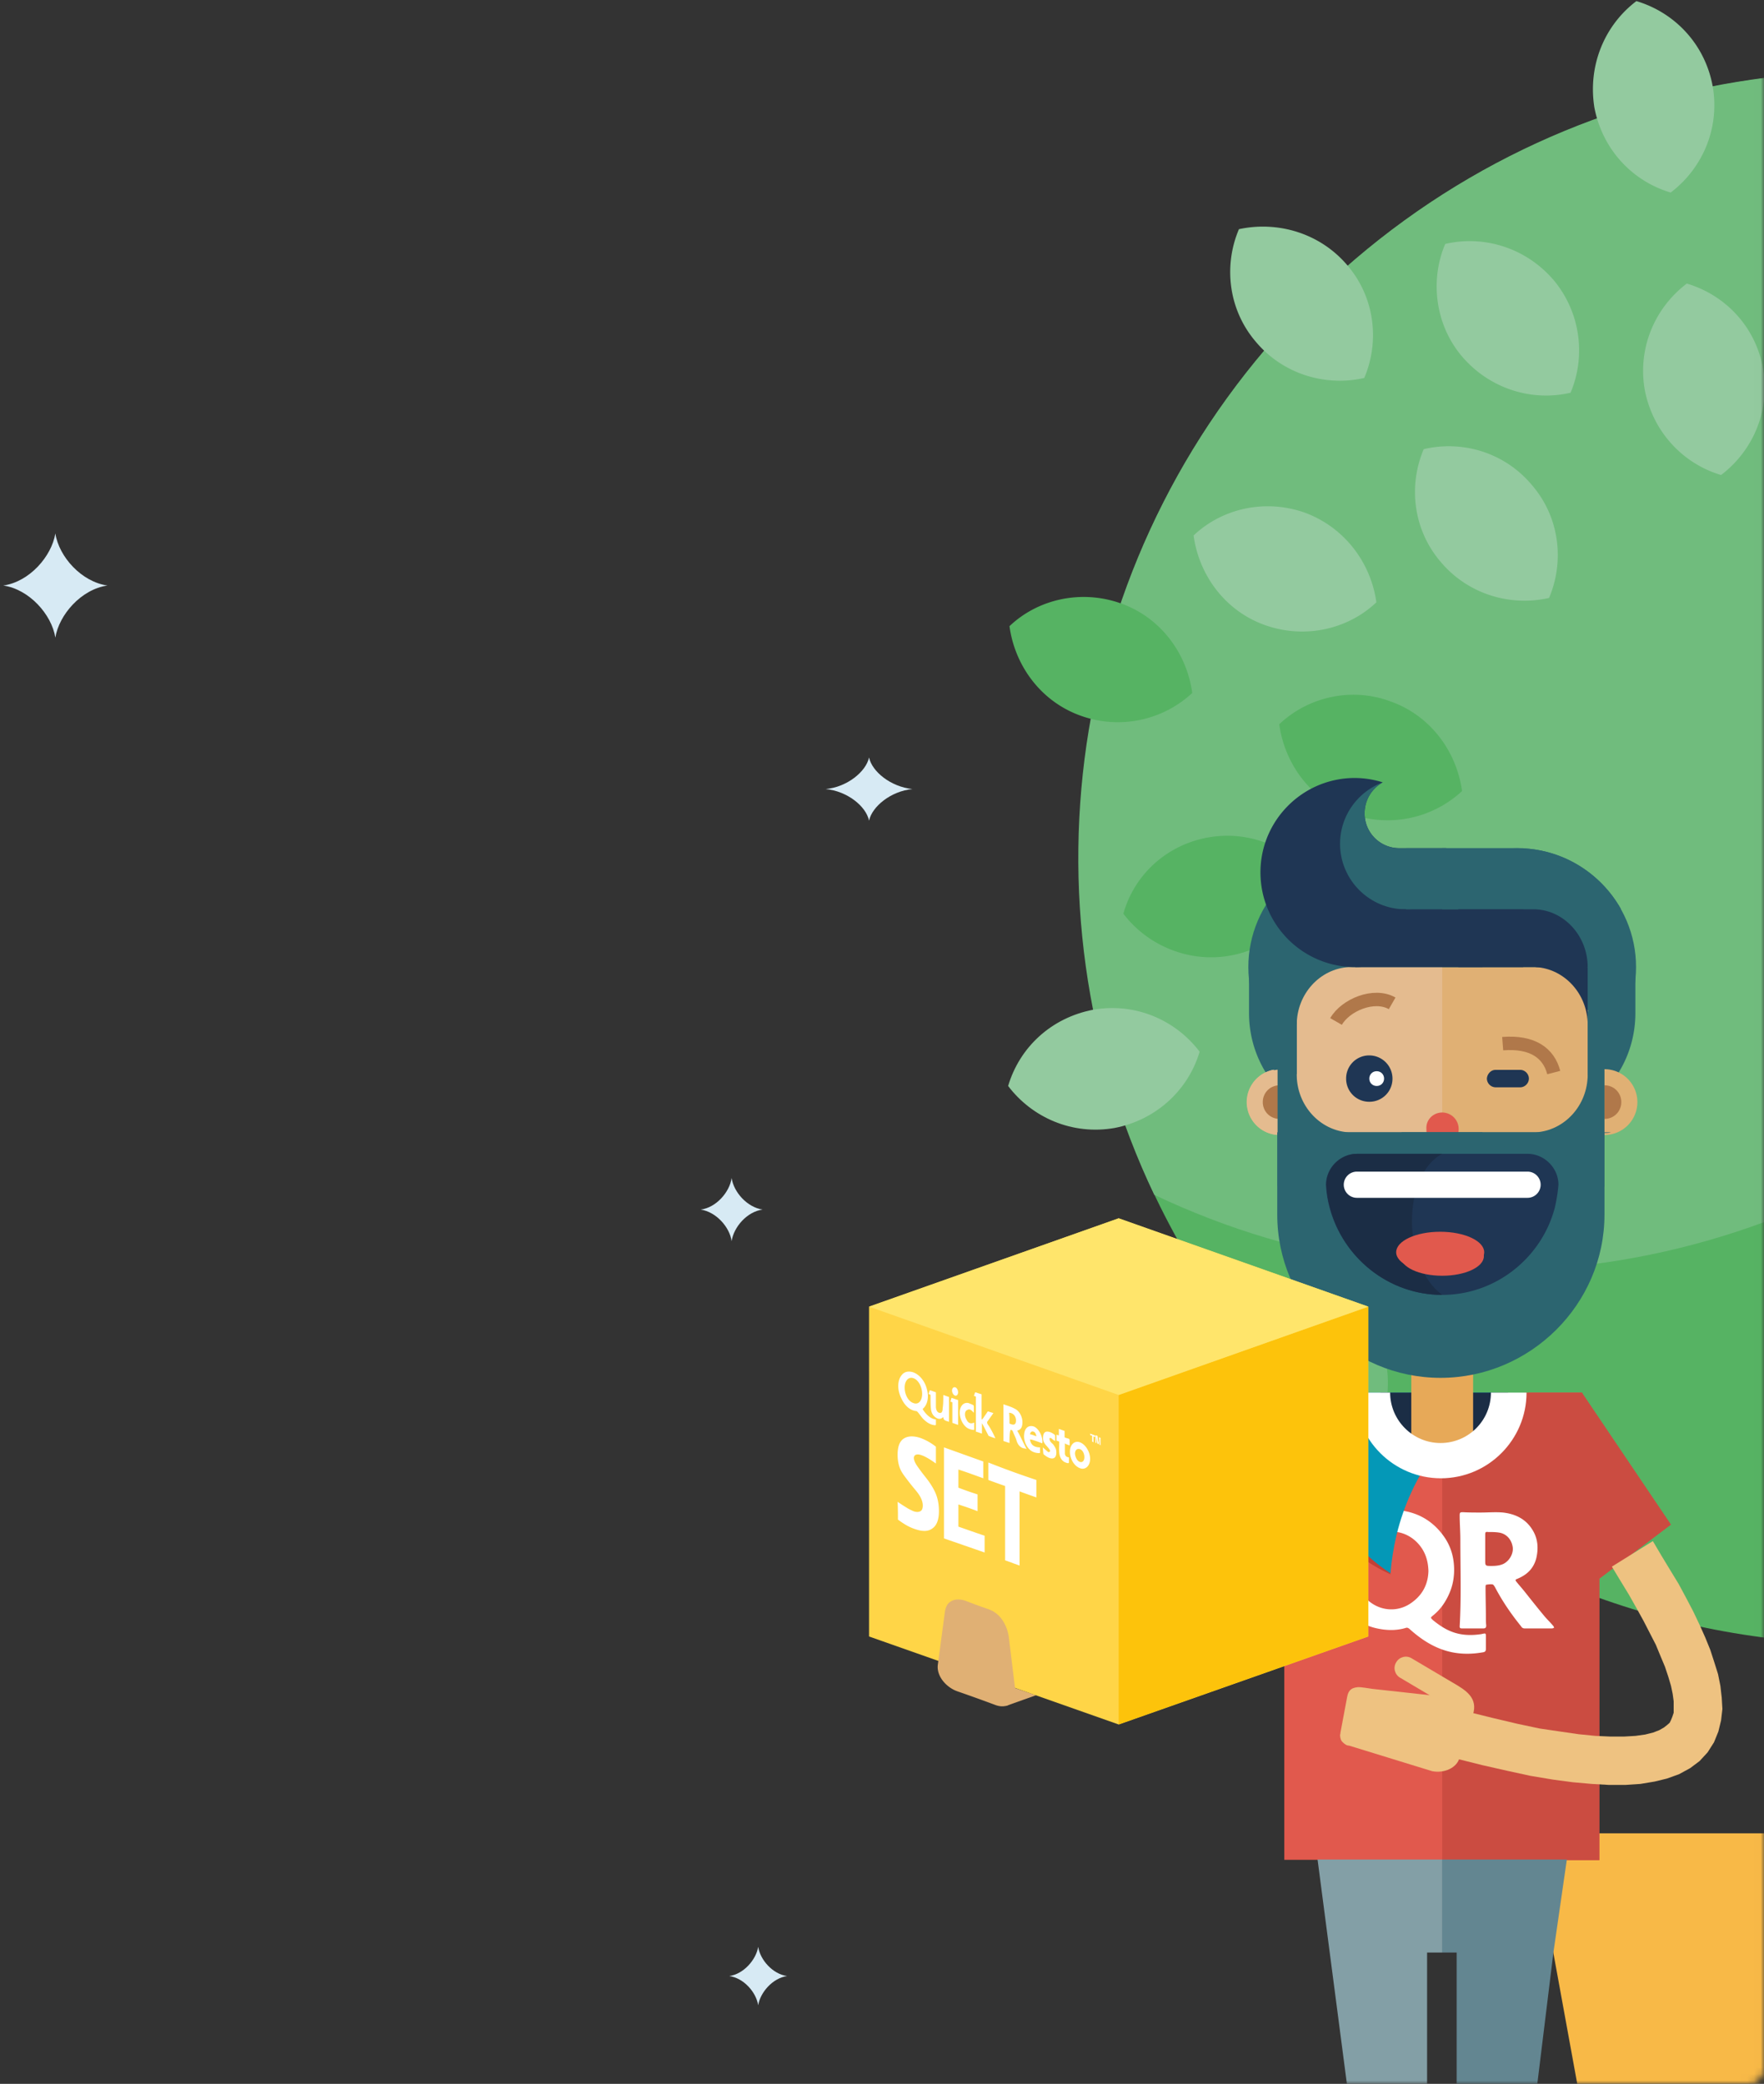 <svg width="265" height="313" viewBox="0 0 265 313" xmlns="http://www.w3.org/2000/svg" xmlns:xlink="http://www.w3.org/1999/xlink"><rect x="0" y="0" width="265" height="313" fill="#333333" stroke="none"/><title>1.12-illustration product</title><defs><rect id="a" width="289" height="325" rx="2.24"/></defs><g transform="translate(-24 -12)" fill="none" fill-rule="evenodd"><mask id="b" fill="#fff"><use xlink:href="#a"/></mask><g mask="url(#b)"><path fill="#F8B947" d="M254.083 287.364h102.81l-15.697 86.368H269.83z"/><path d="M387.63 57.368c-46.131-46.11-120.828-46.11-166.958 0-46.13 46.11-46.13 120.875 0 166.985 46.13 46.11 120.928 46.11 167.058 0 46.03-46.21 46.03-120.875-.1-166.985z" fill="#56B363"/><path d="M420.082 117.957c6.309-1.11 11.154-5.65 12.77-11.452-3.534-4.742-9.742-7.416-16-6.306-6.309 1.11-11.154 5.65-12.77 11.452 3.483 4.792 9.691 7.416 16 6.306zm-65.31-83.795c-43.808-20.886-97.862-13.117-134.15 23.206-36.29 36.323-44.112 90.303-23.217 134.093 43.91 20.885 97.913 13.066 134.151-23.207 36.289-36.222 44.112-90.252 23.217-134.092z" fill="#70BC7D"/><path d="M188.219 163.663c6.309-1.11 12.365 1.514 16 6.307-1.717 5.75-6.512 10.24-12.77 11.451-6.309 1.11-12.365-1.513-16-6.306 1.717-5.801 6.461-10.24 12.77-11.452" fill="#93CA9F"/><path d="M208.76 155.541c6.31-1.11 11.155-5.65 12.77-11.452-3.533-4.742-9.741-7.416-16-6.306-6.308 1.11-11.154 5.65-12.769 11.452 3.533 4.692 9.741 7.416 16 6.306m-16.404-52.921c6.007 2.12 9.943 7.517 10.75 13.47a16.447 16.447 0 0 1-16.705 3.43c-6.006-2.118-9.943-7.516-10.75-13.469 4.24-4.036 10.7-5.55 16.705-3.43zm40.529 14.732c6.006 2.118 9.942 7.516 10.75 13.47a16.447 16.447 0 0 1-16.706 3.43c-6.006-2.119-9.943-7.517-10.75-13.47 4.24-4.036 10.75-5.65 16.706-3.43" fill="#56B363"/><path d="M214.06 105.9c6.006 2.119 12.466.605 16.706-3.43-.808-5.903-4.744-11.25-10.75-13.47-6.006-2.12-12.467-.606-16.706 3.43.807 5.953 4.744 11.35 10.75 13.47m140.107 90.908c4.139 4.843 10.448 6.81 16.302 5.449 2.322-5.449 1.514-12.058-2.523-16.9-4.139-4.844-10.448-6.811-16.302-5.45-2.473 5.45-1.615 12.008 2.523 16.901zM243.636 65.541c4.139 4.843 10.447 6.81 16.302 5.448 2.322-5.448 1.514-12.057-2.524-16.9-4.138-4.843-10.447-6.81-16.302-5.449-2.321 5.449-1.514 12.159 2.524 16.9zm10.548 19.372c4.139 4.843 4.846 11.452 2.524 16.9-5.754 1.312-12.164-.504-16.302-5.448-4.139-4.843-4.845-11.452-2.524-16.9 5.754-1.363 12.164.454 16.302 5.448zm127.742 144.788c4.139 4.843 10.448 6.81 16.302 5.448 2.322-5.448 1.514-12.057-2.523-16.9-4.139-4.843-10.448-6.81-16.302-5.449-2.322 5.449-1.616 12.159 2.523 16.9zm-155.5-177.832c4.138 4.843 4.845 11.452 2.523 16.9-5.754 1.312-12.164-.504-16.302-5.448-4.139-4.843-4.845-11.452-2.524-16.9 5.855-1.261 12.214.605 16.302 5.448zM394.19 175.822c6.006 2.118 9.942 7.516 10.75 13.47a16.447 16.447 0 0 1-16.706 3.43c-6.006-2.119-9.943-7.517-10.75-13.47 4.24-4.036 10.75-5.65 16.706-3.43zM281.287 24.93c1.11 6.306-1.514 12.36-6.309 15.992-5.753-1.715-10.245-6.458-11.457-12.764-1.009-6.306 1.515-12.36 6.31-15.992 5.753 1.715 10.295 6.458 11.456 12.764m7.571 42.427c1.11 6.306-1.514 12.36-6.309 15.992-5.754-1.715-10.246-6.508-11.457-12.763-1.11-6.306 1.514-12.36 6.309-15.993 5.804 1.716 10.346 6.508 11.457 12.764" fill="#93CA9F"/><path d="M215.17 218.552c-4.845 4.136-6.813 10.442-5.45 16.294 5.45 2.321 12.062 1.514 16.907-2.522 4.845-4.137 6.814-10.443 5.451-16.295-5.45-2.32-12.062-1.614-16.908 2.523" fill="#70BC7D"/><g transform="translate(154.504 128.5)"><path fill="#E0B074" d="M20.592 139.743l4.542-1.615-3.987-1.362z"/><path fill="#E1594D" d="M46.787 112.5L60.16 92.675l12.517 12.562-12.517 15.387z"/><path d="M107.15 92.674h-8.025c0 7.063-5.754 12.814-12.87 12.814-7.066 0-12.82-5.751-12.82-12.814H62.432v70.174h47.292v-63.06l-2.574-7.114z" fill="#E1594D"/><path d="M107.15 92.674h-8.681c0 7.87-8.63 12.865-12.164 12.865h-.151v57.36h23.62V98.375l-2.624-5.7z" fill="#CB4C41"/><path d="M84.084 119.462c-.05-1.614-.504-2.976-1.564-4.136-1.615-1.766-4.139-2.321-6.41-1.211-1.716.908-2.725 2.371-3.028 4.338-.303 2.12.303 4.036 2.019 5.5 1.716 1.462 4.138 1.715 6.107.504 1.918-1.21 2.826-2.926 2.876-4.995zm-5.551-9.181h.1c3.332.05 6.007 1.412 7.874 4.137.858 1.26 1.312 2.673 1.413 4.187.101 1.412-.1 2.825-.656 4.137-.555 1.311-1.363 2.522-2.523 3.43-.354.303-.354.303 0 .656 1.968 1.614 3.936 2.623 7.267 2.119.101 0 .152-.05.253-.05.404-.102.454-.051.454.352v1.918c0 .302-.1.454-.404.504-4.492.807-7.873-.605-11.103-3.531-.202-.152-.354-.202-.606-.101-1.413.403-2.826.353-4.24.05a8.665 8.665 0 0 1-4.189-2.22c-1.06-.958-1.817-2.118-2.321-3.531-.455-1.261-.707-2.522-.505-3.784.1-.857.303-1.715.606-2.522a7.25 7.25 0 0 1 2.069-3.128c1.312-1.261 2.877-2.119 4.694-2.421.656-.101 1.312-.202 1.918-.303l-.101.1z" fill="#FFF"/><path d="M92.614 116.183v1.615c0 .908 0 .908.959.908.606 0 1.211-.05 1.766-.303.909-.454 1.515-1.513 1.414-2.472-.152-1.16-.909-2.018-1.969-2.22-.555-.1-1.11-.1-1.716-.1-.403-.051-.454 0-.454.453v2.12zm-.656-5.499c1.11 0 2.22-.1 3.331 0 1.766.202 3.331.908 4.34 2.472.909 1.362 1.01 2.876.657 4.39-.404 1.563-1.414 2.522-2.928 3.127-.252.101-.202.202-.1.353.403.505.857 1.01 1.261 1.514.96 1.21 1.918 2.421 2.927 3.632.404.505.909.959 1.363 1.514.101.1.101.15.152.302-.101.05-.202.101-.303.101h-4.139a.555.555 0 0 1-.505-.303c-1.514-1.866-2.826-3.783-3.936-5.902-.101-.151-.202-.353-.354-.404-.302-.05-.656 0-.959.05-.1 0-.1.304-.1.404 0 1.514.05 2.926.05 4.44 0 .404 0 .858.05 1.261 0 .303-.1.454-.403.454h-3.23c-.202 0-.354 0-.354-.303.253-4.338.101-8.727.101-13.066 0-1.21-.1-2.37-.1-3.582 0-.454.05-.504.504-.504.808.05 1.716.05 2.675.05z" fill="#FFF"/><path d="M62.988 92.674c-.05.303-.101.404-.101.656-1.01 11.553 5.501 22.046 15.494 26.637-.1-1.917-.1-3.834.05-5.802.707-8.374 4.29-15.538 9.59-21.44l-25.033-.05z" fill="#C24036"/><path d="M66.773 92.674c-1.968 10.897 2.826 21.39 11.608 27.142.152-1.917.455-3.784.909-5.752 2.22-9.13 7.722-16.345 14.94-21.39H66.772z" fill="#0498B7"/><path fill="#1B2D45" d="M76.867 92.674h19.18v7.92h-19.18z"/><path d="M81.51 84.25v17.707h9.287V84.199c-1.564.202-3.18.303-4.845.303a25.88 25.88 0 0 1-4.442-.253z" fill="#E7A958"/><path d="M98.822 92.674c0 7.063-5.754 12.865-12.87 12.865-7.066 0-12.87-5.752-12.87-12.865h5.249c0 4.137 3.381 7.568 7.57 7.568 4.19 0 7.571-3.38 7.571-7.568h5.35z" fill="#FFF"/><path d="M74.899 10.897c-9.842 0-17.867 8.021-17.867 17.859 0 9.837 8.025 17.859 17.867 17.859 4.24 0 8.176-1.514 11.255-3.986V14.933c-3.079-2.573-7.016-4.036-11.255-4.036zm32.654 38.997c4.593-3.078 7.622-8.274 7.622-14.227v-6.054l-7.622.656v19.625z" fill="#2C6570"/><path d="M64.754 49.894c-4.593-3.078-7.621-8.274-7.621-14.227v-6.054l7.621.656v19.625zm32.655-38.997c9.842 0 17.866 8.021 17.866 17.859 0 9.837-8.024 17.859-17.866 17.859-4.24 0-8.176-1.514-11.255-3.986V14.933c3.028-2.573 6.965-4.036 11.255-4.036z" fill="#2C6570"/><path d="M110.531 28.756v15.336a4.953 4.953 0 0 1 4.946 4.944 4.953 4.953 0 0 1-4.946 4.944v6.205c0 13.42-11.002 24.367-24.377 24.367-13.375 0-24.378-10.998-24.378-24.367v-31.43h48.755z" fill="#E0B074"/><path d="M86.154 84.552c-13.425 0-24.378-10.998-24.378-24.367V53.98a4.953 4.953 0 0 1-4.946-4.944 4.953 4.953 0 0 1 4.946-4.944V28.756h24.378v55.796z" fill="#E4BB8F"/><path d="M61.726 53.98a4.953 4.953 0 0 1-4.946-4.944 4.953 4.953 0 0 1 4.946-4.944v9.888z" fill="#E4BB8F"/><path d="M97.409 10.897H86.154v9.131h26.85c-3.078-5.448-8.883-9.131-15.595-9.131z" fill="#2C6570"/><path d="M110.531 46.514a2.498 2.498 0 0 1 2.524 2.522 2.498 2.498 0 0 1-2.524 2.523v-5.045z" fill="#B0784A"/><path d="M64.3 37.433c0-4.641 3.482-8.425 7.823-8.677H92.21v-8.677H69.6l-8.833 3.935-1.312 3.935 4.845 9.484z" fill="#2C6570"/><path d="M61.726 46.514a2.498 2.498 0 0 0-2.524 2.522 2.498 2.498 0 0 0 2.524 2.523v-5.045z" fill="#B0784A"/><path d="M73.082 28.756c7.823 0 14.182-6.357 14.182-14.176 0-1.262-.151-2.523-.505-3.683h-7.015a5.212 5.212 0 0 1-5.249-5.247 5.305 5.305 0 0 1 2.725-4.64 14.222 14.222 0 0 0-4.189-.657C65.208.353 58.85 6.71 58.85 14.53c0 7.87 6.36 14.227 14.233 14.227z" fill="#1F3654"/><path d="M86.86 17.91c.253-1.06.404-2.17.404-3.33 0-1.262-.151-2.523-.505-3.683h-7.015a5.212 5.212 0 0 1-5.249-5.247c0-1.967 1.11-3.733 2.725-4.641-3.734 1.413-6.41 4.994-6.41 9.232 0 5.398 4.392 9.838 9.842 9.838 2.373 0 4.543-.808 6.208-2.17z" fill="#2C6570"/><path fill="#1F3654" d="M98.317 28.756H73.082v-8.677h25.235z"/><path fill="#2C6570" d="M98.317 10.897H80.703v9.182h17.614zM60.868 30.824H64.3V44.85c-.707-.454-1.615-.706-2.524-.706-.302 0-.605.05-.908.1v-13.42zm49.663-4.944h-4.795l2.322 9.485V45c.707-.605 1.615-.958 2.524-.958l2.22-12.865-2.27-5.297z"/><path d="M108.008 37.433c0-4.641-3.483-8.425-7.823-8.677V22.5l3.583 1.514 4.24 4.792v8.627z" fill="#1F3654"/><path d="M108.008 28.756H88.576v-8.677h11.609c4.34.201 7.823 4.035 7.823 8.677z" fill="#1F3654"/><path d="M86.154 50.6a2.477 2.477 0 0 1 2.473 2.472c0 .303-.05.555-.101.858h-4.643c-.101-.303-.101-.555-.101-.858-.101-1.362 1.01-2.472 2.372-2.472z" fill="#E1594D"/><path d="M78.634 34.204c-2.726-1.564-7.016.252-8.429 2.724" stroke="#B0784A" stroke-width="2.016"/><path d="M75.202 42.024a3.457 3.457 0 0 0-3.483 3.48 3.457 3.457 0 0 0 3.483 3.482 3.457 3.457 0 0 0 3.482-3.481 3.489 3.489 0 0 0-3.482-3.481z" fill="#1F3654"/><path d="M76.312 44.395c-.656 0-1.11.504-1.11 1.11 0 .656.504 1.11 1.11 1.11.656 0 1.11-.505 1.11-1.11 0-.606-.454-1.11-1.11-1.11z" fill="#FFF"/><path d="M94.179 44.193h3.684c.707 0 1.312.605 1.312 1.312 0 .706-.605 1.311-1.312 1.311h-3.684a1.336 1.336 0 0 1-1.313-1.311c.05-.707.606-1.312 1.313-1.312z" fill="#1F3654"/><path d="M95.239 40.258c4.491-.353 6.914 1.413 7.671 4.339" stroke="#B0784A" stroke-width="2.016"/><path d="M111.49 53.576c-.303.101-.656.101-.959.101v12.26c0 13.47-11.154 24.517-24.63 24.517-13.475 0-24.528-11.048-24.528-24.518v-12.36h50.117z" fill="#2C6570"/><path d="M103.062 64.927c-1.969 7.467-8.833 13.067-16.908 13.067-8.076 0-14.89-5.6-16.908-13.067a16.155 16.155 0 0 1-.555-3.48c0-2.523 2.12-4.642 4.643-4.642h25.64c2.523 0 4.643 2.119 4.643 4.641a23.95 23.95 0 0 1-.555 3.481z" fill="#1F3654"/><path d="M69.297 64.927c1.968 7.467 8.781 13.067 16.857 13.067-6.006-4.39-6.107-17.96 0-21.189h-12.77c-2.523 0-4.643 2.119-4.643 4.641.05 1.211.253 2.422.556 3.481z" fill="#1B2D45"/><path d="M86.154 59.479h-12.82a1.97 1.97 0 0 0-1.968 1.967 1.97 1.97 0 0 0 1.968 1.968h25.64a1.97 1.97 0 0 0 1.968-1.968 1.97 1.97 0 0 0-1.969-1.967h-12.82z" fill="#FFF"/><ellipse fill="#E1594D" cx="86.154" cy="72.192" rx="6.258" ry="2.926"/><path fill="#2C6570" d="M61.423 35.314H64.3v26.334h-2.877z"/><path d="M63.14 50.398h1.11v.101a3.43 3.43 0 0 0 3.23 3.43v1.211h-4.34v-4.742zm47.391-14.983h-2.523v26.334h2.523z" fill="#2C6570"/><path d="M109.118 50.398h-1.11v.101a3.43 3.43 0 0 1-3.23 3.43v1.211h4.34v-4.742zM64.3 44.9c0 4.64 3.482 8.424 7.823 8.676H92.21v2.372l-17.008-.303-6.208.908-5.603 1.766-.201-3.128 1.11-10.292z" fill="#2C6570"/><path d="M108.008 44.9c0 4.64-3.483 8.424-7.823 8.676H80.047v2.372l17.008-.303 6.208.908 5.603 1.766.202-3.128-1.06-10.292z" fill="#2C6570"/><path fill="#CB4C41" d="M120.524 112.5L107.15 92.675l-9.893 12.562 12.517 15.387z"/><path fill="#FFF" d="M43.052 115.981l2.826-4.086 14.283 8.728v5.801z"/><path fill="#CB4C41" d="M12.971 80.415l8.176 11.755-8.883 6.205-3.987 2.775L.05 89.395z"/><path fill="#FFD547" d="M.05 79.76l37.5-13.269 37.5 13.268v49.54l-37.5 13.218L.05 129.3z"/><path fill="#FDC30B" d="M75.05 79.76l-37.5 13.267v49.49l37.5-13.217z"/><path fill="#FFE56B" d="M.05 79.76l37.5 13.267 37.5-13.268-37.5-13.268z"/><path d="M25.185 105.79v2.624c-.858-.303-1.716-.605-2.524-.908v11.149c-.151-.1-.353-.1-.504-.202-.404-.1-.757-.302-1.161-.403-.152-.101-.353-.101-.505-.202V106.7c-.858-.303-1.716-.605-2.523-.908v-2.623a138.22 138.22 0 0 0 7.217 2.623zM5.4 91.918c0 1.06.556 2.069 1.313 2.321.757.303 1.312-.353 1.312-1.362 0-1.06-.555-2.119-1.312-2.371-.707-.252-1.313.353-1.313 1.412zm2.726 3.28c.555.857 1.211 1.412 1.968 1.513v.757c0 .1-.1.1-.151.1-.606-.05-1.161-.352-1.716-.907-.303-.303-.555-.707-.858-1.06-.101-.1-.152-.151-.202-.151-.909-.101-1.666-.706-2.22-1.816-.556-1.11-.657-2.17-.304-3.078.404-.908 1.06-1.21 1.969-.958.959.303 1.817 1.311 2.12 2.522.353 1.261.1 2.422-.657 3.027.101 0 .101 0 .05.05zm13.021 2.118c.354.152.707.303.909-.05.1-.252.1-.656-.05-.958a.997.997 0 0 0-.91-.606c.051.505.051 1.01.051 1.614zm0 2.927l-.908-.303v-5.5h.05c.555.203 1.11.354 1.666.657.807.403 1.262 1.463 1.11 2.421-.1.555-.353.757-.757.858.505.908.909 1.816 1.413 2.775-.1-.05-.303-.101-.403-.101-.505-.101-.909-.505-1.11-1.16-.102-.404-.354-.858-.506-1.262-.1-.303-.201-.353-.403-.353-.152.555-.152 1.261-.152 1.968zm-2.12-.707c-.302-.1-.656-.202-.958-.353-.101 0-.101-.1-.152-.202-.303-.555-.555-1.11-.908-1.715v1.564c-.303-.101-.555-.202-.909-.303V93.28c-.1-.05-.151-.101-.303-.101l.152-.454c0-.05.1-.101.1-.101.304.1.556.202.91.302v3.683c0 .05.05.101.1.101 0-.05.05-.1.101-.151.202-.303.454-.656.656-.959.05-.1.101-.1.152-.1.252.1.504.15.757.252-.05.1-.101.1-.101.15l-.757 1.06c-.101.101-.101.253 0 .454.403.555.807 1.312 1.16 2.12zm-7.822-6.508c.302.101.555.202.858.303v3.733c-.202-.1-.455-.1-.707-.302-.101-.05-.101-.303-.202-.404 0 0-.05 0-.05.05-.303.303-.707.253-1.11-.05-.405-.303-.606-.757-.657-1.312-.05-.555-.05-1.11-.05-1.665v-.353c-.101-.1-.152-.1-.303-.151l.151-.454c0-.05.101-.1.101-.1.303.1.555.2.858.302v2.118c0 .504.202.908.505.958.303.101.505-.1.505-.656.1-.605.1-1.311.1-2.018zm20.49 10.04c.404.151.707-.152.707-.707 0-.555-.303-1.11-.706-1.21-.404-.101-.707.15-.707.706.05.504.303 1.06.707 1.21zm1.565-.454c0 1.059-.706 1.715-1.514 1.412-.858-.303-1.514-1.362-1.514-2.472 0-1.11.707-1.715 1.514-1.412.808.302 1.514 1.412 1.514 2.472zm-8.075-3.38c-.05-.354-.202-.656-.454-.707-.253-.1-.455.101-.505.404.353.05.656.202.959.303zm-.959.454c.101.807.606 1.21 1.514 1.21v.757c0 .05-.05.101-.1.101-.455 0-.91-.1-1.313-.404-.707-.555-1.11-1.614-.959-2.522.101-.908.707-1.312 1.464-1.06.706.303 1.312 1.464 1.261 2.372 0 .15-.1.15-.151.1a16.759 16.759 0 0 0-1.464-.504c-.1 0-.151 0-.252-.05zm4.391.353c-.151-.101-.303-.101-.404-.152v-.908c.101.05.253.101.354.101v-.958c.302.1.555.201.858.302v.959c.201.1.403.151.605.202.101.05.152.1.152.302v.707c-.303-.101-.505-.152-.707-.303v1.513c0 .303.202.505.404.555.1 0 .1.05.202.05v.758c0 .05-.101.1-.101.1-.101 0-.303-.05-.404-.1-.555-.202-.909-.757-.959-1.564-.05-.454 0-.908 0-1.312v-.252zm-2.473.857c.252.202.454.404.707.606.1.1.15.1.201.1.101 0 .152-.1.202-.1a.54.54 0 0 0-.1-.303 5.344 5.344 0 0 0-.505-.605c-.303-.353-.505-.707-.455-1.211 0-.505.202-.858.606-.858.353 0 .707.152 1.11.454.05.05.101.101.101.202v.807c-.05-.1-.1-.1-.1-.1-.202-.102-.404-.303-.556-.404-.1-.05-.202.05-.202.1 0 .051.05.303.101.354.101.202.303.353.455.504.201.303.403.555.454.908.1.707-.101 1.211-.606 1.211-.454 0-.908-.303-1.312-.656-.05-.353-.05-.756-.101-1.009zm-10.296-3.733v1.11c-.353 0-.707-.1-1.06-.303-.707-.504-1.16-1.513-1.11-2.421.05-.908.605-1.463 1.312-1.312.252.101.505.202.706.303.05.05.101.1.101.202v.958c-.302-.303-.504-.555-.807-.504-.101.05-.303.1-.404.252-.202.303-.151.858.101 1.261.252.555.656.706 1.16.454zm-2.423.353c-.303-.1-.555-.202-.858-.302v-3.078c-.1-.05-.151-.1-.303-.1.05-.152.101-.303.152-.505 0-.05.1-.101.1-.05.304.1.556.201.91.302v3.733zm0-4.893c0 .353-.202.555-.454.504-.252-.1-.454-.454-.454-.756 0-.354.202-.555.454-.505.252.05.454.404.454.757zM33.26 98.83v.202c.101.05.152.1.303.1v.909c.101 0 .101.05.202.1v-.907c.101.05.151.1.252.1v-.201c-.302-.152-.504-.202-.757-.303zm1.262 1.312c-.1-.303-.1-.656-.151-.959-.101-.05-.152-.1-.303-.1v1.11c.1 0 .1.05.151.1v-.959c.05.354.101.707.152 1.01.1 0 .1.05.151.1l.151-.908v.958c.051 0 .101.05.152.1v-1.11c-.101-.05-.152-.1-.252-.1.05.202 0 .504-.05.757zM4.34 109.07c.505.353 1.06.706 1.565 1.009.353.202.606.303.808.404.454.15.757.15 1.06 0 .252-.152.353-.454.353-.858 0-.605-.303-1.312-.858-2.018-.404-.504-.707-.858-.909-1.11-.706-.908-1.261-1.614-1.514-2.119-.353-.706-.505-1.513-.505-2.37 0-1.212.303-2.019.909-2.422.606-.404 1.464-.454 2.524-.101a8.266 8.266 0 0 1 2.321 1.311v2.523c-.706-.505-1.615-1.11-2.372-1.312-.757-.202-1.363.202-.555 1.514.303.454.706 1.009 1.262 1.715.656.807 1.11 1.513 1.413 2.119.505.958.706 2.018.706 3.128 0 1.21-.302 2.118-.959 2.572-.656.505-1.514.505-2.674.101-.909-.302-1.716-.807-2.524-1.412 0-.858 0-1.715-.05-2.674zm6.965-8.173l5.906 2.12v2.522c-1.262-.454-2.474-.908-3.735-1.312v2.724c.908.353 1.918.706 2.877 1.01v2.522a48.184 48.184 0 0 0-2.877-1.01v3.33c1.312.454 2.574.908 3.936 1.362v2.523c-2.018-.707-4.088-1.413-6.107-2.12v-13.67z" fill="#FFF"/><path d="M14.435 123.902c1.867.706 1.716.656 3.583 1.312a4.149 4.149 0 0 1 2.12 1.715c.505.757.807 1.665.908 2.472l1.01 8.273c.1.858-.354 1.514-.909 1.817-.555.353-1.312.403-2.12.1a249.022 249.022 0 0 0-5.602-2.017c-1.716-.555-3.33-2.321-3.028-4.137l1.01-7.568c.1-.857.353-1.513.908-1.816.505-.353 1.312-.403 2.12-.151z" fill="#E0B074"/><path fill="#839FA6" d="M83.883 176.772v59.378h-6.864l-9.59-73.352h18.725v13.974z"/><path fill="#638691" d="M88.324 176.772v59.378l7.268-.1 7.268-59.278 2.018-13.974H86.154v13.974z"/><path d="M73.435 136.918c-.505.05-.908.201-1.16.504-.354.404-.404 1.01-.505 1.514l-.909 4.843v.1l-.05.202c0 .404.1.858.403 1.11.303.303.606.505.96.505l12.466 3.834c1.766.353 3.735-.454 4.138-2.069l1.969-6.81c.1-.303.05-.606 0-.908l-4.543-1.413-10.548-1.16c-.404-.05-1.767-.303-2.22-.252z" fill="#EEC281"/><path d="M90.747 141.105c.858-2.573-1.06-3.733-2.877-4.793l-6.31-3.733c-.807-.504-1.866-.202-2.32.605-.505.808-.203 1.867.605 2.321l6.813 4.036 4.089 1.564z" fill="#EEC281"/><ellipse fill="#E1594D" cx="85.851" cy="71.587" rx="6.612" ry="3.077"/><path fill="#EEC281" d="M111.642 118.807l6.157-3.834 1.312 2.22 1.313 2.169 1.261 2.068 1.11 2.068 1.06 2.018.96 2.018.857 1.917.758 1.867.605 1.866.555 1.766.354 1.766.202 1.766.1 1.715-.201 1.715-.404 1.665-.656 1.614-.96 1.514-1.21 1.311-1.414 1.06-1.665.908-1.817.656-1.868.454-2.12.353-2.27.151h-2.423l-2.625-.151-2.826-.252-3.028-.404-3.331-.555-3.483-.757-3.785-.857-4.038-1.01 1.817-7.012 3.886.959 3.634.858 3.331.706 3.08.454 2.775.403 2.524.253 2.27.1h2.02l1.716-.1 1.463-.202 1.211-.303.909-.353.707-.403.454-.354.404-.353.201-.403.202-.505.202-.605v-1.715l-.151-1.11-.253-1.211-.403-1.362-.505-1.514-.656-1.564-.707-1.715-.908-1.766-.96-1.866-1.06-1.917-1.11-1.968-1.261-2.068z"/></g><path d="M24.491 99.947c3.937-.555 7.268-4.39 7.823-7.82.556 3.532 3.937 7.265 7.823 7.82-3.936.555-7.267 4.389-7.823 7.82-.555-3.482-3.936-7.265-7.823-7.82zm123.553 30.572c3.23-.303 6.057-2.624 6.51-4.743.455 2.12 3.231 4.39 6.512 4.743-3.23.302-6.057 2.623-6.511 4.742-.454-2.17-3.28-4.44-6.51-4.742zm-18.775 63.161c2.322-.302 4.34-2.623 4.643-4.742.303 2.12 2.322 4.39 4.644 4.742-2.322.303-4.34 2.624-4.644 4.743-.303-2.12-2.321-4.39-4.643-4.743zm4.29 115.124c2.17-.302 4.038-2.472 4.34-4.389.303 1.968 2.17 4.087 4.34 4.39-2.17.302-4.037 2.471-4.34 4.388-.302-1.967-2.17-4.086-4.34-4.389z" fill="#D7EAF4"/></g></g></svg>
